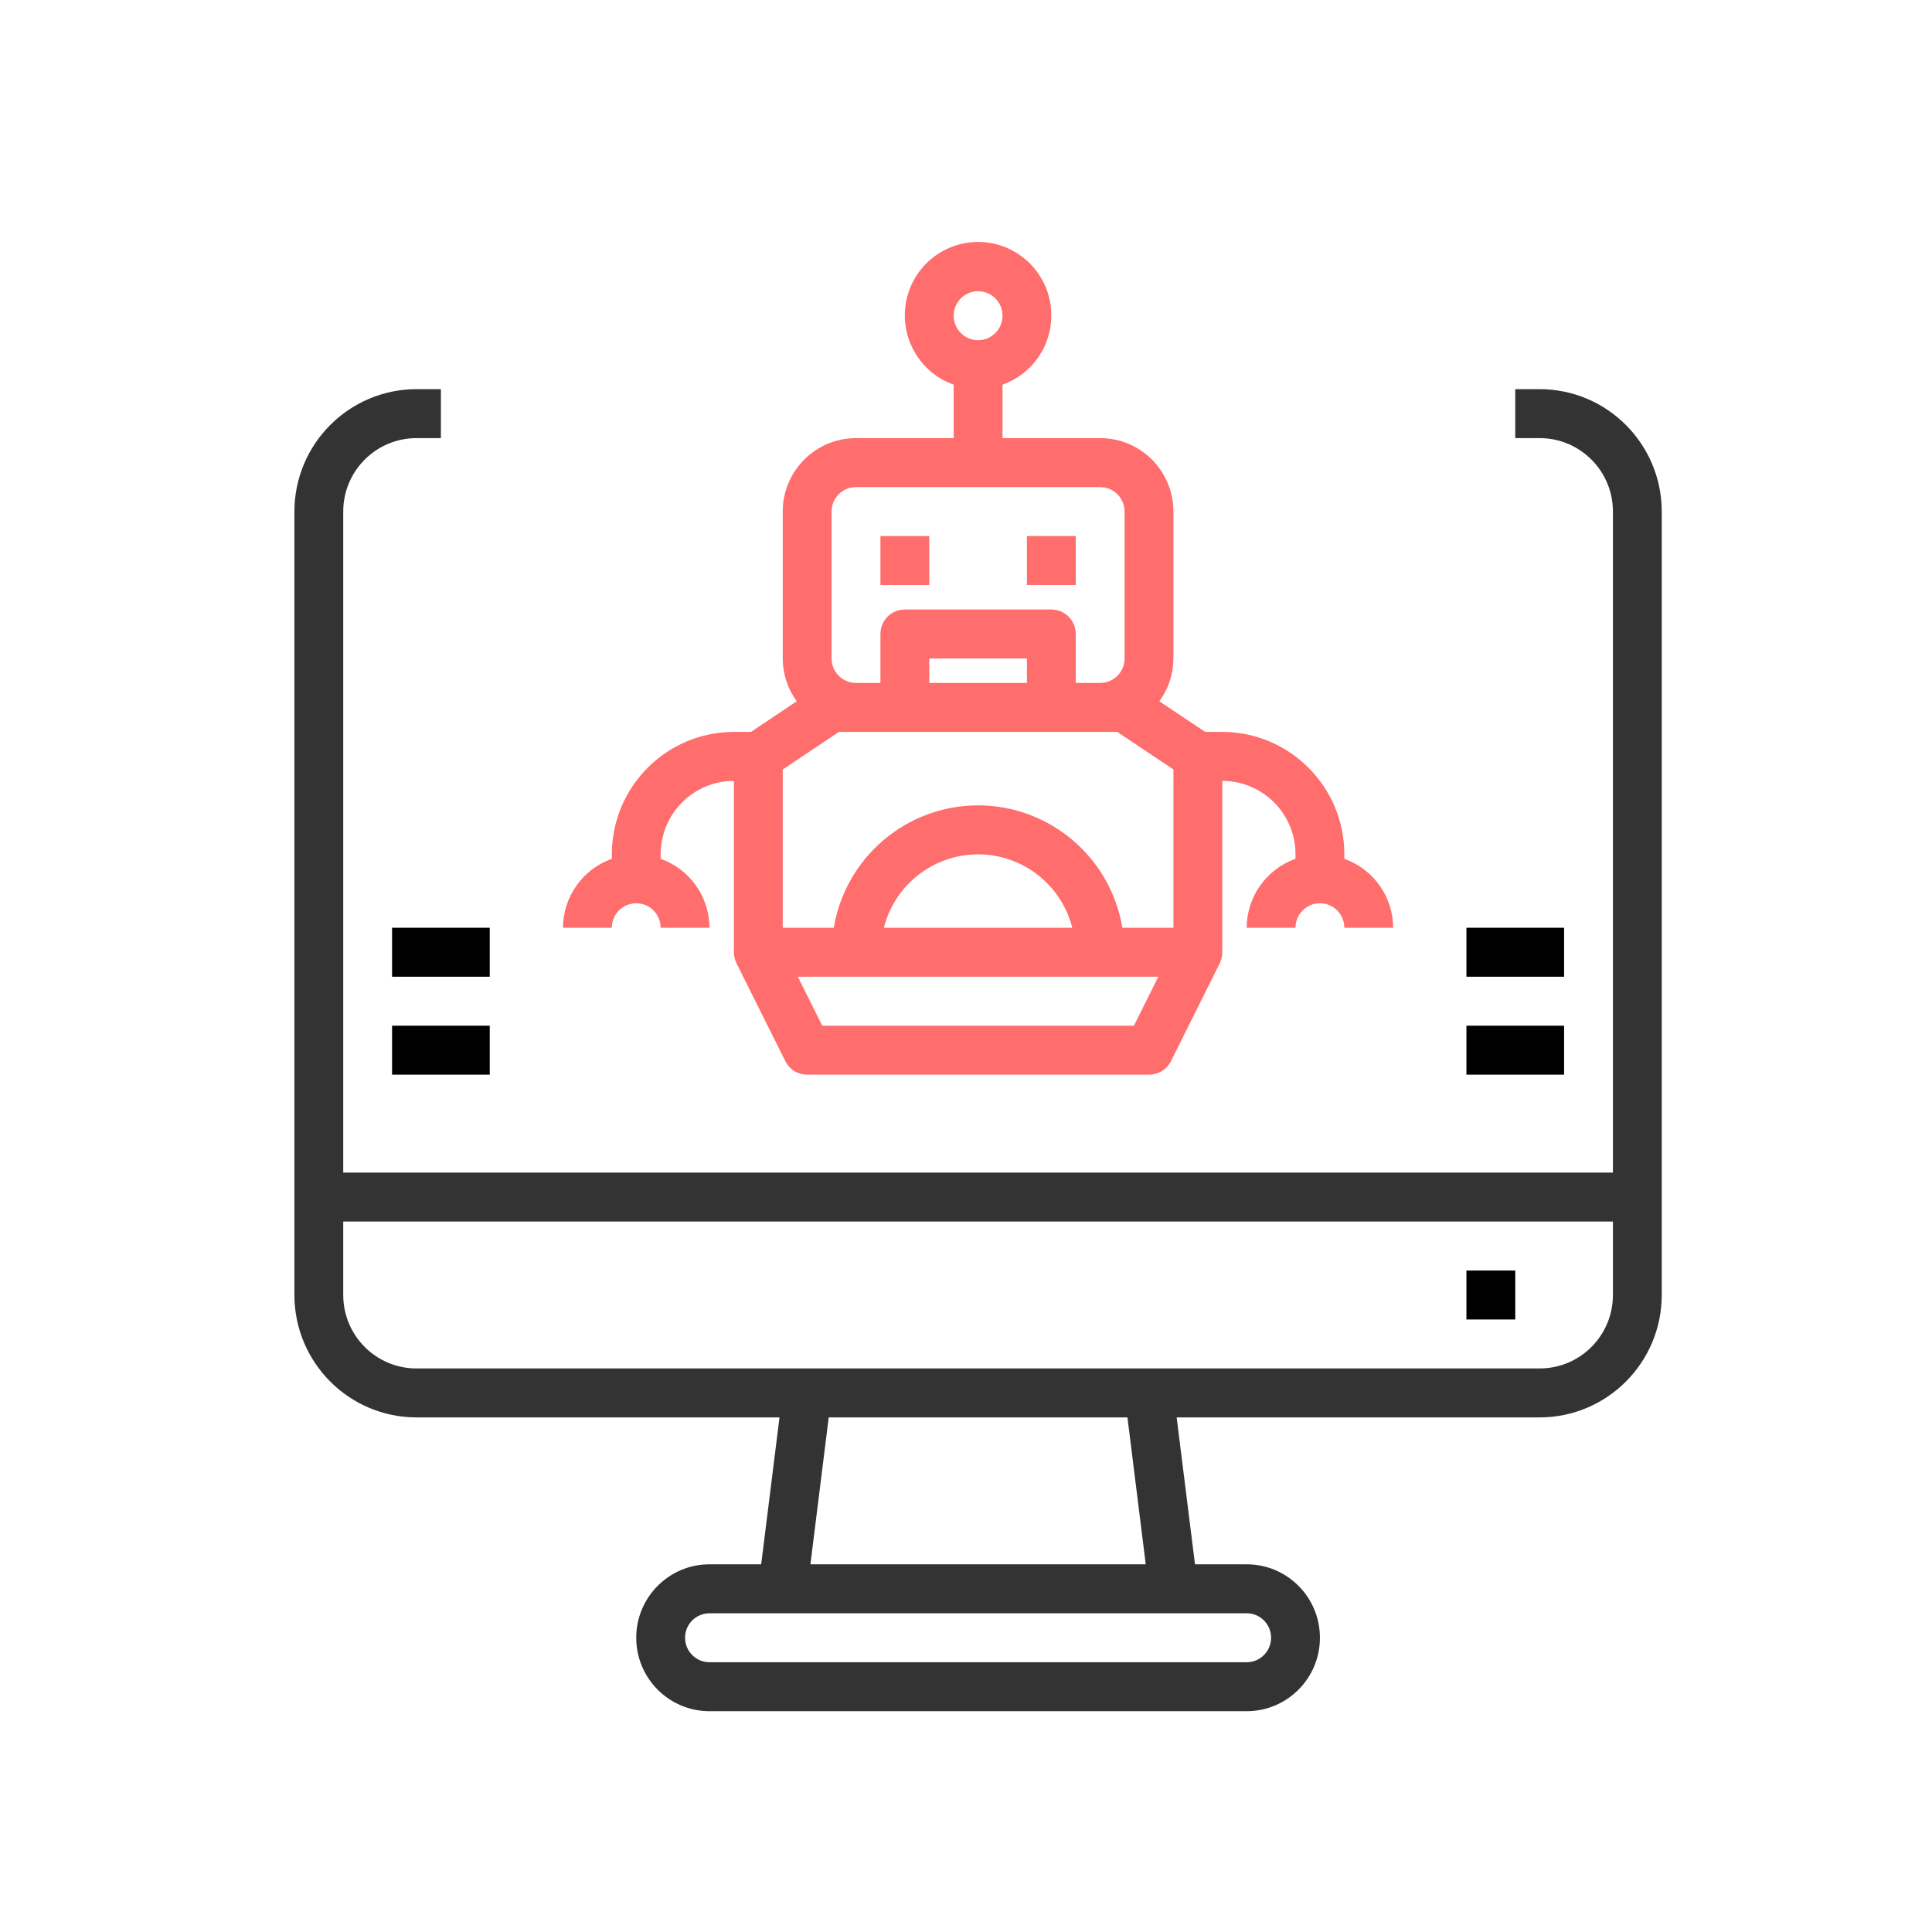 <?xml version="1.0" encoding="UTF-8"?> <svg xmlns="http://www.w3.org/2000/svg" xmlns:xlink="http://www.w3.org/1999/xlink" width="105px" height="105px" viewBox="0 0 105 105" version="1.1"><!-- Generator: Sketch 59 (86127) - https://sketch.com --><title>Computer-Mode</title><desc>Created with Sketch.</desc><g id="Computer-Mode" stroke="none" stroke-width="1" fill="none" fill-rule="evenodd"><g id="Group-32" fill-rule="nonzero"><rect id="Rectangle" fill-opacity="0" fill="#FFFFFF" x="0" y="0" width="105" height="105"></rect><g id="bot" transform="translate(16, 13)"><path d="M30.522,10.811 C28.323,10.811 26.54,12.598 26.54,14.802 L26.54,22.786 C26.542,23.623 26.808,24.438 27.301,25.113 L24.815,26.778 L23.886,26.778 C20.224,26.782 17.256,29.758 17.251,33.43 L17.251,33.675 C15.666,34.237 14.604,35.737 14.597,37.422 L17.251,37.422 C17.251,36.687 17.845,36.091 18.578,36.091 C19.311,36.091 19.905,36.687 19.905,37.422 L22.559,37.422 C22.552,35.737 21.49,34.237 19.905,33.675 L19.905,33.43 C19.905,31.226 21.688,29.439 23.886,29.439 L23.886,38.753 C23.886,38.959 23.934,39.163 24.026,39.347 L26.68,44.67 C26.905,45.121 27.364,45.405 27.867,45.405 L46.446,45.405 C46.951,45.408 47.414,45.123 47.64,44.67 L50.294,39.347 C50.384,39.162 50.429,38.958 50.427,38.753 L50.427,29.439 C52.626,29.439 54.408,31.226 54.408,33.43 L54.408,33.675 C52.823,34.237 51.761,35.737 51.754,37.422 L54.408,37.422 C54.408,36.687 55.002,36.091 55.735,36.091 C56.468,36.091 57.062,36.687 57.062,37.422 L59.716,37.422 C59.709,35.737 58.647,34.237 57.062,33.675 L57.062,33.43 C57.058,29.758 54.09,26.782 50.427,26.778 L49.498,26.778 L47.008,25.113 C47.503,24.438 47.77,23.623 47.773,22.786 L47.773,14.802 C47.773,12.598 45.99,10.811 43.792,10.811 L38.484,10.811 L38.484,7.905 C40.312,7.257 41.408,5.383 41.08,3.466 C40.752,1.55 39.096,0.15 37.157,0.15 C35.218,0.15 33.561,1.55 33.233,3.466 C32.905,5.383 34.002,7.257 35.83,7.905 L35.83,10.811 L30.522,10.811 Z M37.157,2.827 C37.89,2.827 38.484,3.423 38.484,4.158 C38.484,4.893 37.89,5.489 37.157,5.489 C36.424,5.489 35.83,4.893 35.83,4.158 C35.83,3.423 36.424,2.827 37.157,2.827 Z M45.626,42.744 L28.688,42.744 L27.361,40.083 L46.953,40.083 L45.626,42.744 Z M32.037,37.422 C32.633,35.075 34.741,33.432 37.157,33.432 C39.572,33.432 41.68,35.075 42.276,37.422 L32.037,37.422 Z M47.773,37.422 L44.999,37.422 C44.355,33.582 41.04,30.771 37.157,30.771 C33.273,30.771 29.958,33.582 29.314,37.422 L26.54,37.422 L26.54,28.82 L29.593,26.778 L44.721,26.778 L47.773,28.82 L47.773,37.422 Z M39.811,24.116 L34.503,24.116 L34.503,22.786 L39.811,22.786 L39.811,24.116 Z M45.119,14.802 L45.119,22.786 C45.119,23.521 44.525,24.116 43.792,24.116 L42.465,24.116 L42.465,21.455 C42.465,20.72 41.871,20.125 41.138,20.125 L33.176,20.125 C32.443,20.125 31.849,20.72 31.849,21.455 L31.849,24.116 L30.522,24.116 C29.789,24.116 29.194,23.521 29.194,22.786 L29.194,14.802 C29.194,14.068 29.789,13.472 30.522,13.472 L43.792,13.472 C44.525,13.472 45.119,14.068 45.119,14.802 Z" id="Shape" fill="#FF6D6D"></path><polygon id="Path" fill="#FF6D6D" points="31.849 16.133 34.503 16.133 34.503 18.794 31.849 18.794"></polygon><polygon id="Path" fill="#FF6D6D" points="39.811 16.133 42.465 16.133 42.465 18.794 39.811 18.794"></polygon><path d="M67.678,8.15 L66.351,8.15 L66.351,10.811 L67.678,10.811 C69.877,10.811 71.659,12.598 71.659,14.802 L71.659,50.728 L2.654,50.728 L2.654,14.802 C2.654,12.598 4.436,10.811 6.635,10.811 L7.962,10.811 L7.962,8.15 L6.635,8.15 C2.972,8.154 0.004,11.13 0,14.802 L0,57.38 C0.004,61.053 2.972,64.029 6.635,64.033 L26.364,64.033 L25.369,72.017 L22.559,72.017 C20.361,72.017 18.578,73.804 18.578,76.008 C18.578,78.213 20.361,80 22.559,80 L51.754,80 C53.953,80 55.735,78.213 55.735,76.008 C55.735,73.804 53.953,72.017 51.754,72.017 L48.945,72.017 L47.949,64.033 L67.678,64.033 C71.341,64.029 74.309,61.053 74.313,57.38 L74.313,14.802 C74.309,11.13 71.341,8.154 67.678,8.15 Z M53.081,76.008 C53.081,76.743 52.487,77.339 51.754,77.339 L22.559,77.339 C21.826,77.339 21.232,76.743 21.232,76.008 C21.232,75.273 21.826,74.678 22.559,74.678 L51.754,74.678 C52.487,74.678 53.081,75.273 53.081,76.008 Z M46.269,72.017 L28.044,72.017 L29.039,64.033 L45.274,64.033 L46.269,72.017 Z M67.678,61.372 L6.635,61.372 C4.436,61.372 2.654,59.585 2.654,57.38 L2.654,53.389 L71.659,53.389 L71.659,57.38 C71.659,59.585 69.877,61.372 67.678,61.372 Z" id="Shape" fill="#333333"></path><polygon id="Path" fill="#000000" points="63.697 56.05 66.351 56.05 66.351 58.711 63.697 58.711"></polygon><polygon id="Path" fill="#000000" points="63.697 37.422 69.005 37.422 69.005 40.083 63.697 40.083"></polygon><polygon id="Path" fill="#000000" points="63.697 42.744 69.005 42.744 69.005 45.405 63.697 45.405"></polygon><polygon id="Path" fill="#000000" points="5.308 37.422 10.616 37.422 10.616 40.083 5.308 40.083"></polygon><polygon id="Path" fill="#000000" points="5.308 42.744 10.616 42.744 10.616 45.405 5.308 45.405"></polygon></g></g></g></svg> 
